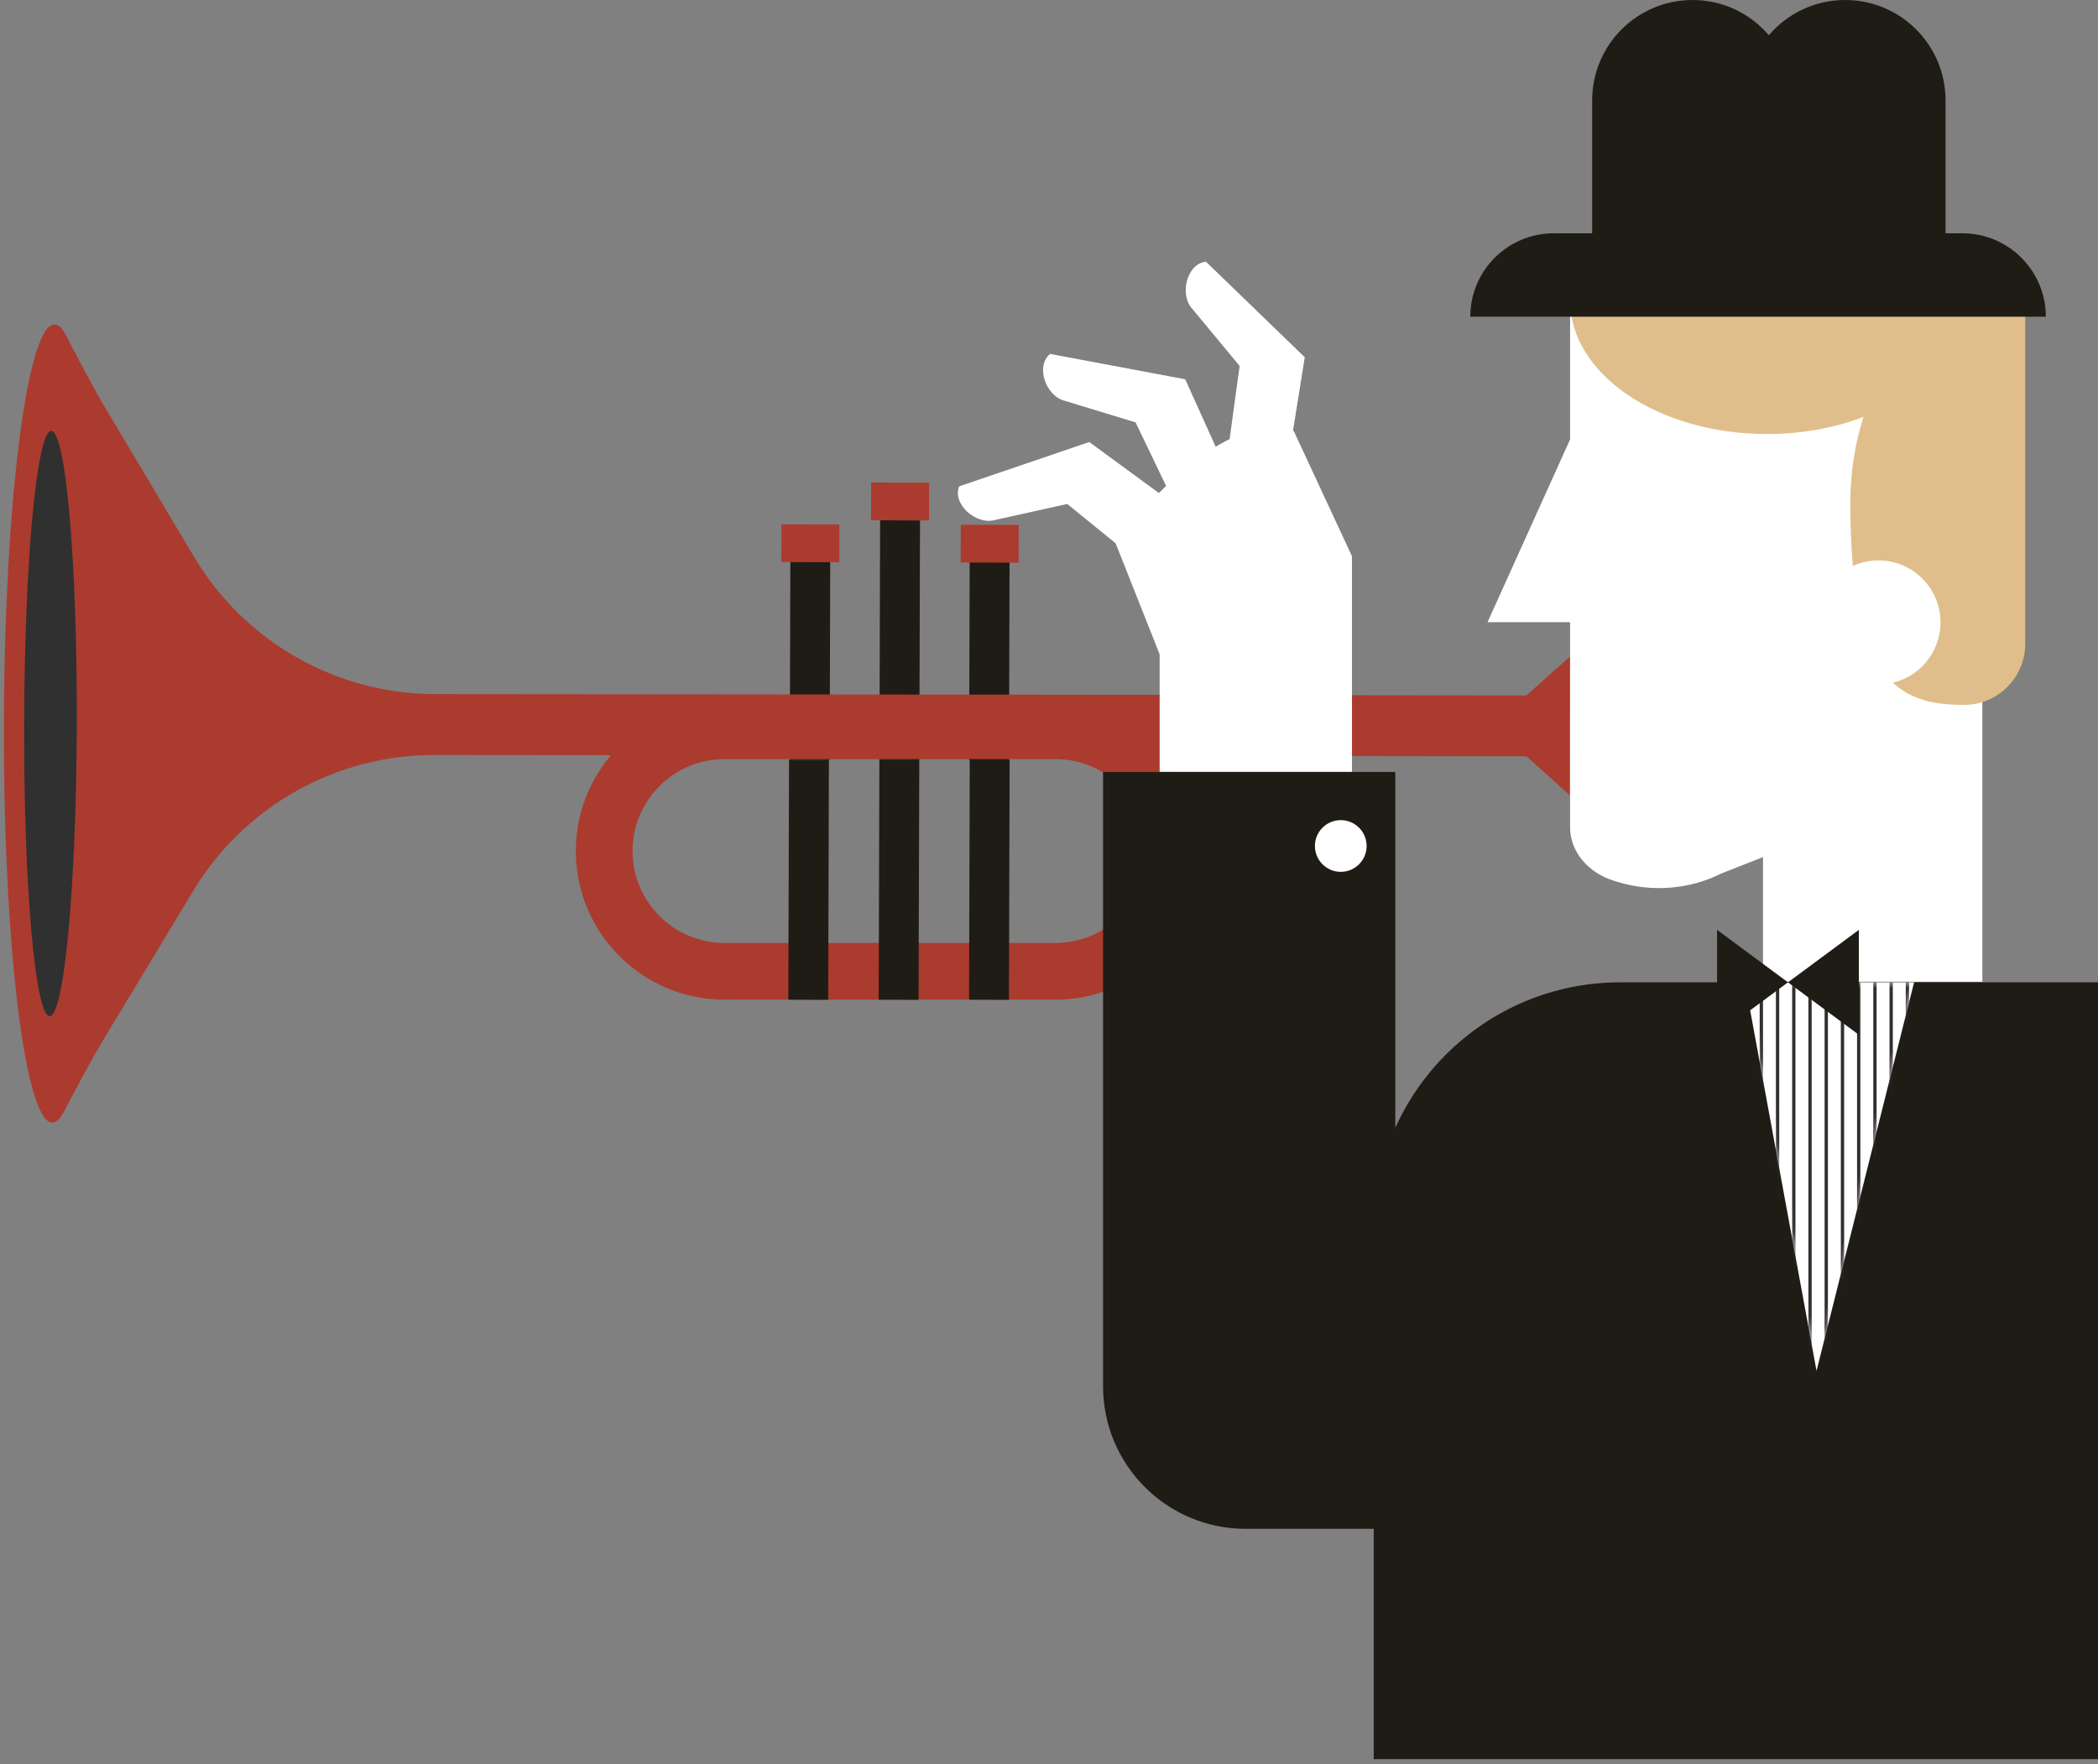 <svg width="396" height="333" viewBox="0 0 396 333" fill="none" xmlns="http://www.w3.org/2000/svg">
<rect x="0" y="0" width="396" height="333" fill="#808080" stroke="none"/>
<path d="M259.292 332.035H396V185.416H305.833C280.128 185.416 259.292 206.254 259.292 231.957V332.035Z" fill="#1F1C15"/>
<path d="M361.288 185.416H329.373L342.871 258.751L361.288 185.416Z" fill="white"/>
<mask id="mask0_39_684" style="mask-type:luminance" maskUnits="userSpaceOnUse" x="329" y="185" width="33" height="74">
<path d="M361.288 185.416H329.373L342.871 258.751L361.288 185.416Z" fill="white"/>
</mask>
<g mask="url(#mask0_39_684)">
<path d="M359.713 185.386H360.335V259.479H359.713V185.386Z" fill="#303030"/>
<path d="M356.649 185.386H357.272V259.479H356.649V185.386Z" fill="#303030"/>
<path d="M353.586 185.386H354.209V259.479H353.586V185.386Z" fill="#303030"/>
<path d="M350.523 185.386H351.146V259.479H350.523V185.386Z" fill="#303030"/>
<path d="M347.46 185.386H348.083V259.479H347.46V185.386Z" fill="#303030"/>
<path d="M344.397 185.386H345.02V259.479H344.397V185.386Z" fill="#303030"/>
<path d="M341.333 185.386H341.956V259.479H341.333V185.386Z" fill="#303030"/>
<path d="M338.271 185.386H338.893V259.479H338.271V185.386Z" fill="#303030"/>
<path d="M335.206 185.386H335.83V259.479H335.206V185.386Z" fill="#303030"/>
<path d="M332.144 185.386H332.767V259.479H332.144V185.386Z" fill="#303030"/>
<path d="M329.081 185.386H329.703V259.479H329.081V185.386Z" fill="#303030"/>
</g>
<path d="M304.635 166.247L305.273 166.445C311.731 168.447 318.902 167.884 324.821 164.908L370.708 146.827V56.712H296.356V156.18C296.355 160.684 299.663 164.706 304.635 166.247Z" fill="white"/>
<path d="M300.305 74.195L280.779 117.434H300.305V74.195Z" fill="white"/>
<path d="M332.77 129.615H374.172V185.303H332.77V129.615Z" fill="white"/>
<path d="M382.268 56.671V121.491C382.268 127.875 377.092 133.051 370.707 133.051C358.287 133.051 349.254 128.509 349.254 94.88C349.254 89.106 350.146 83.624 351.748 78.687C346.364 80.745 340.152 81.924 333.531 81.924C312.999 81.924 296.354 70.636 296.354 56.711L382.268 56.671Z" fill="#E0BE8B"/>
<path d="M354.567 129.179C348.105 129.179 342.867 123.94 342.867 117.478C342.867 111.016 348.105 105.777 354.567 105.777C361.029 105.777 366.268 111.016 366.268 117.478C366.268 123.94 361.029 129.179 354.567 129.179Z" fill="white"/>
<path d="M183.035 102.421L190.562 102.441L190.452 143.526L182.924 143.506L183.035 102.421Z" fill="#1F1C15"/>
<path d="M181.351 99.053L192.288 99.082L192.268 106.209L181.331 106.179L181.351 99.053Z" fill="#AB3B2E"/>
<path d="M166.121 98.205L173.649 98.225L173.526 143.48L165.999 143.459L166.121 98.205Z" fill="#1F1C15"/>
<path d="M164.426 91.077L175.363 91.106L175.344 98.233L164.406 98.203L164.426 91.077Z" fill="#AB3B2E"/>
<path d="M149.187 102.332L156.714 102.352L156.603 143.437L149.076 143.417L149.187 102.332Z" fill="#1F1C15"/>
<path d="M147.5 98.962L158.437 98.991L158.418 106.118L147.48 106.088L147.5 98.962Z" fill="#AB3B2E"/>
<path d="M10.287 61.24C10.354 61.24 10.42 61.25 10.486 61.261V61.24L10.499 61.262C11.167 61.383 11.816 62.071 12.44 63.268C14.905 67.999 17.342 72.744 20.073 77.326L36.64 105.122C46.185 121.137 63.435 130.969 82.08 131.02L226.381 131.145V131.199L288.107 131.267L296.312 123.948L296.241 150.062L288.14 142.756L201.02 142.617V142.61L82.049 142.507C63.405 142.456 46.102 152.193 36.469 168.156L19.751 195.861C16.995 200.429 14.531 205.16 12.04 209.877C11.41 211.07 10.757 211.755 10.088 211.873L10.076 211.895V211.874C10.009 211.885 9.943 211.894 9.877 211.894C4.715 211.88 0.624 178.143 0.737 136.54C0.851 94.94 5.127 61.227 10.287 61.24Z" fill="#AB3B2E"/>
<path d="M4.555 136.554C4.637 106.051 6.931 81.329 9.678 81.336C12.424 81.344 14.582 106.077 14.499 136.58C14.417 167.083 12.123 191.806 9.376 191.798C6.63 191.79 4.472 167.057 4.555 136.554Z" fill="#303030"/>
<path d="M136.74 188.687H199.236C214.704 188.687 227.288 176.103 227.288 160.635C227.288 145.166 214.704 132.582 199.236 132.582H136.74C121.273 132.582 108.688 145.166 108.688 160.634C108.688 176.102 121.273 188.687 136.74 188.687ZM199.236 143.286C208.802 143.286 216.584 151.068 216.584 160.634C216.584 170.2 208.802 177.982 199.236 177.982H136.74C127.174 177.982 119.392 170.2 119.392 160.634C119.392 151.067 127.174 143.285 136.74 143.285H199.236V143.286Z" fill="#AB3B2E"/>
<path d="M183.041 143.417L182.911 188.69L190.438 188.711L190.569 143.438" fill="#1F1C15"/>
<path d="M165.985 143.417L165.855 188.69L173.382 188.711L173.513 143.438" fill="#1F1C15"/>
<path d="M148.929 143.417L148.799 188.69L156.326 188.711L156.456 143.438" fill="#1F1C15"/>
<path d="M230.783 92.452L233.979 69.072L225.063 58.311C222.563 55.646 223.989 49.762 227.625 49.395L246.277 67.432L241.768 95.595L230.783 92.452Z" fill="white"/>
<path d="M224.551 101.007L214.348 79.729L200.981 75.654C197.426 74.805 195.378 69.108 198.212 66.801L223.711 71.59L235.452 97.583L224.551 101.007Z" fill="white"/>
<path d="M218.812 109.244L201.448 95.123L187.805 98.148C184.293 99.157 179.707 95.203 181.04 91.801L205.599 83.431L228.604 100.292L218.812 109.244Z" fill="white"/>
<path d="M244.202 81.36L255.186 104.992L218.885 123.507L210.54 102.451C210.54 102.451 229.847 76.247 244.202 81.36Z" fill="white"/>
<path d="M218.885 104.992H255.186V145.704H218.885V104.992Z" fill="white"/>
<path d="M235.11 288.567H263.367V145.704H208.203V261.66C208.203 276.52 220.249 288.567 235.11 288.567Z" fill="#1F1C15"/>
<path d="M248.192 159.681C248.192 162.376 250.377 164.561 253.072 164.561C255.767 164.561 257.952 162.376 257.952 159.681C257.952 156.986 255.767 154.801 253.072 154.801C250.377 154.801 248.192 156.986 248.192 159.681Z" fill="white"/>
<path d="M319.475 3.8147e-06C325.242 3.8147e-06 330.397 2.584 333.873 6.648C337.349 2.584 342.504 3.8147e-06 348.272 3.8147e-06C358.739 3.8147e-06 367.224 8.485 367.224 18.953V56.636H338.427H329.319H300.522V18.953C300.522 8.485 309.007 3.8147e-06 319.475 3.8147e-06Z" fill="#1F1C15"/>
<path d="M277.52 59.785H386.154C386.154 51.086 379.103 44.035 370.404 44.035H293.27C284.571 44.035 277.52 51.086 277.52 59.785Z" fill="#1F1C15"/>
<path d="M350.866 175.513V195.32L337.482 185.416L350.866 175.513Z" fill="#1F1C15"/>
<path d="M324.097 195.32V175.513L337.482 185.416L324.097 195.32Z" fill="#1F1C15"/>
</svg>
